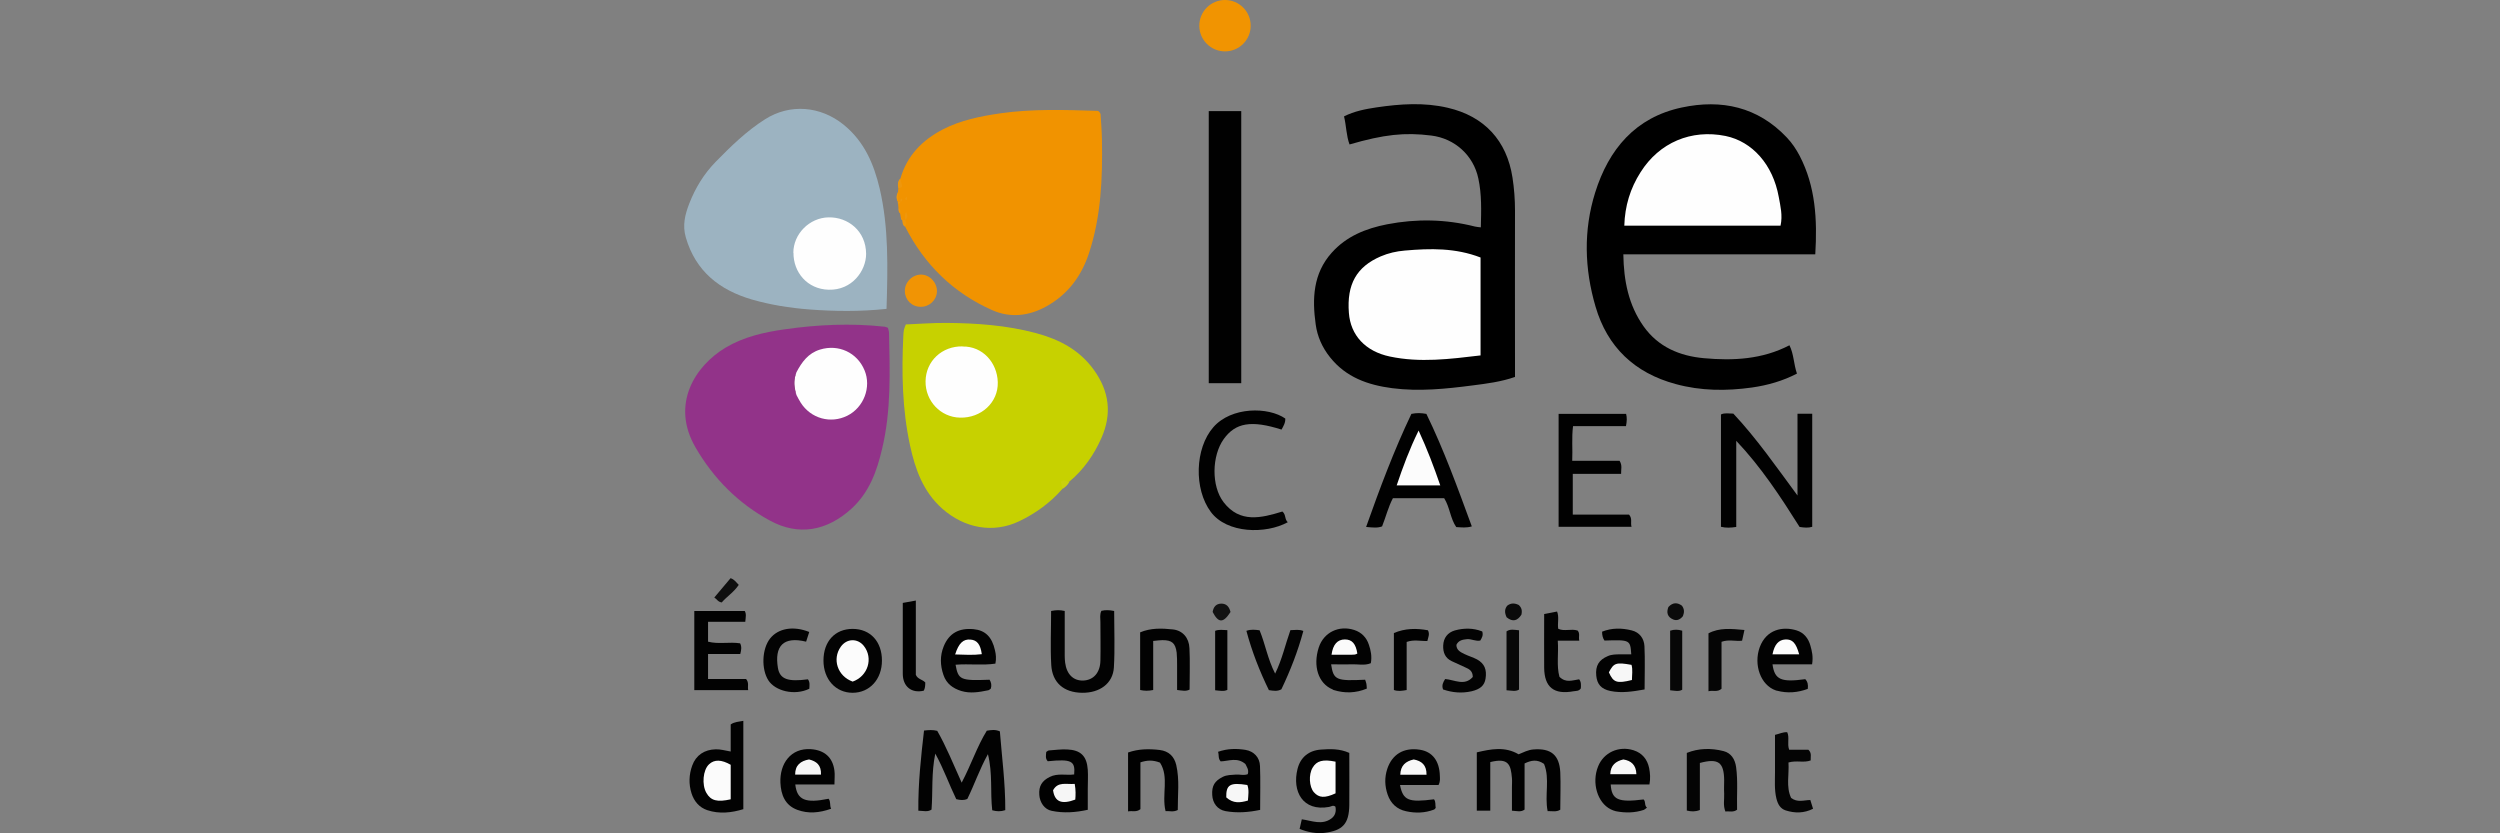 <?xml version="1.0" encoding="UTF-8"?>
<svg id="Layer_1" data-name="Layer 1" xmlns="http://www.w3.org/2000/svg" viewBox="0 0 180 60">
  <rect x="0" y="0" width="180" height="60" fill="#808080" stroke="none"/>
  <g>
    <path d="M64.66,13.83c0-.1.01-.19.02-.29.26-.18-.02-.48.15-.68.47-1.65,1.57-2.77,3.05-3.54,1.29-.67,2.72-.95,4.14-1.16,2.3-.33,4.62-.25,6.94-.18.08,0,.17-.01.28.22.03.53.09,1.2.1,1.87.05,2.76-.06,5.5-.93,8.15-.55,1.67-1.53,2.99-3.09,3.85-1.25.69-2.58.83-3.86.27-2.81-1.24-4.9-3.28-6.29-6.02-.05-.17-.04-.34,0-.5.03-.04.05-.08.1-.16-.07.08-.08.16-.14.2-.06.05-.12.05-.17,0h.01c-.03-.07-.06-.13-.11-.19-.02-.1-.03-.19-.05-.29-.06-.11-.05-.25-.12-.36,0-.11-.02-.22-.03-.33.03-.03.05-.06.07-.09,0,0-.02-.06-.02-.06,0,0-.06,0-.06,0h0c-.11-.23-.1-.46,0-.7Z" fill="#f19300" stroke-width="0"/>
    <path d="M76.49,35.2c-.87,1-1.92,1.76-3.11,2.33-1.87.89-3.93.51-5.53-.9-1.39-1.23-1.96-2.86-2.33-4.57-.56-2.6-.61-5.24-.48-7.89,0-.14.02-.27.04-.41.02-.11.07-.21.14-.4.97-.04,1.97-.12,2.97-.11,2.15.02,4.29.17,6.39.73,1.67.45,3.12,1.19,4.17,2.64,1.13,1.56,1.32,3.19.55,4.92-.53,1.2-1.28,2.28-2.3,3.13-.12.06-.26.08-.37.15-.07.11-.09.25-.15.37Z" fill="#c7d100" stroke-width="0"/>
    <path d="M63.93,23.6c.03.12.08.25.08.38.06,2.78.16,5.56-.49,8.3-.38,1.63-.92,3.17-2.23,4.36-1.76,1.59-3.79,1.97-5.86.84-2.27-1.23-4.05-3.02-5.35-5.26-1.81-3.11-.03-5.88,2.16-7.19,1.31-.78,2.78-1.11,4.26-1.32,2.38-.34,4.77-.45,7.17-.19.08,0,.15.05.26.08Z" fill="#923389" stroke-width="0"/>
    <path d="M63.82,22.24c-1.89.2-3.72.18-5.56.04-1.41-.11-2.79-.33-4.14-.72-2.31-.68-4.03-2.02-4.74-4.46-.26-.88-.05-1.68.25-2.45.43-1.11,1.05-2.13,1.9-3,1.1-1.12,2.21-2.21,3.55-3.06,1.81-1.15,4-.95,5.65.38,1.51,1.22,2.19,2.85,2.61,4.62.65,2.79.58,5.65.49,8.64Z" fill="#9cb3c1" stroke-width="0"/>
    <path d="M130.69,18.31h-13.81c.03,1.9.37,3.65,1.46,5.19,1.06,1.49,2.6,2.13,4.34,2.29,2.11.19,4.2.09,6.16-.93.32.64.3,1.34.54,2.04-1.02.53-2.11.84-3.23,1-1.85.26-3.69.25-5.51-.25-2.95-.8-4.91-2.66-5.76-5.57-.8-2.72-.88-5.49-.03-8.21.98-3.13,2.9-5.42,6.24-6.13,2.86-.61,5.47-.05,7.56,2.16.38.4.68.85.93,1.33,1.14,2.2,1.27,4.57,1.12,7.08Z" fill="#000" stroke-width="0"/>
    <path d="M97.17,10.41c-.24-.64-.23-1.33-.4-2.03.75-.38,1.55-.53,2.35-.65,1.71-.25,3.41-.37,5.12.03,2.63.61,4.25,2.36,4.66,5.03.12.78.18,1.57.18,2.36-.01,3.69,0,7.37,0,11.06,0,.3,0,.6,0,.93-1,.35-2.03.48-3.05.61-1.92.25-3.85.45-5.79.2-1.75-.23-3.33-.78-4.48-2.23-.56-.7-.91-1.49-1.03-2.36-.26-1.85-.19-3.66,1.15-5.16,1.06-1.19,2.46-1.75,3.99-2.05,2.12-.41,4.23-.37,6.32.16.13.03.26.04.43.06.03-1.2.07-2.37-.18-3.52-.35-1.66-1.69-2.88-3.39-3.09-1.91-.24-3.4-.08-5.88.64Z" fill="#000" stroke-width="0"/>
    <path d="M89.37,27.59h-2.34V8h2.34v19.59Z" fill="#010101" stroke-width="0"/>
    <path d="M129.42,35.68v-5.89h1.06v8.14c-.29.09-.58.06-.91.01-1.36-2.16-2.76-4.3-4.56-6.2v6.2c-.4.06-.73.08-1.1-.01v-8.09c.28-.13.55-.06.89-.06,1.68,1.79,3.1,3.84,4.63,5.91Z" fill="#010101" stroke-width="0"/>
    <path d="M105.97,37.9c-.39.12-.74.07-1.12.05-.43-.62-.46-1.43-.87-2.08h-3.69c-.34.64-.5,1.33-.78,2.03-.33.13-.7.08-1.15.04.99-2.79,2.01-5.52,3.26-8.14.38-.08.7-.07,1.08,0,1.27,2.61,2.26,5.35,3.27,8.1Z" fill="#010101" stroke-width="0"/>
    <path d="M113.24,34.1v2.95h4.05c.26.3.09.57.18.88h-5.25v-8.13h4.86c.07.27.06.53-.01.88h-3.81c-.11.86-.02,1.64-.06,2.5h3.41c.21.33.1.6.11.94h-3.48Z" fill="#010101" stroke-width="0"/>
    <path d="M66.53,52.6c.35-.04.62-.06.95.02.65,1.13,1.15,2.38,1.76,3.73.68-1.28,1.1-2.59,1.81-3.74.32-.05.61-.1.94.05.15,1.88.4,3.76.39,5.67-.32.11-.61.1-.94.01-.15-1.31.04-2.65-.31-4.04-.6,1.08-.97,2.18-1.48,3.22-.25.12-.52.09-.8.02-.51-1.05-.9-2.17-1.51-3.28-.29,1.4-.17,2.72-.27,4.03-.28.19-.57.09-.95.08-.02-1.95.19-3.87.41-5.78Z" fill="#020202" stroke-width="0"/>
    <path d="M92.54,30.13c.02.3-.13.55-.27.8-2.17-.69-3.31-.5-4.16.68-.86,1.2-.91,3.38-.01,4.55,1.17,1.52,2.71,1.14,4.23.67.27.21.15.56.39.77-1.59.87-4.38.82-5.54-.74-1.23-1.65-1.15-4.58.18-6.1,1.3-1.49,3.96-1.48,5.19-.62Z" fill="#010101" stroke-width="0"/>
    <path d="M106.33,54.17c1.02-.24,2.03-.44,3.01.14.35-.14.67-.32,1.07-.35,1.25-.1,1.86.39,1.93,1.63.04.9,0,1.8,0,2.71-.29.18-.59.09-.91.1-.23-1.14.18-2.34-.26-3.4-.5-.35-.93-.26-1.4-.03v3.32c-.27.2-.54.1-.91.08,0-.56,0-1.12,0-1.69,0-.22.02-.44,0-.65-.08-.98-.25-1.49-1.56-1.16v3.5h-.97v-4.19Z" fill="#010101" stroke-width="0"/>
    <path d="M93.57,59.69c.05-.22.1-.45.16-.7.72.1,1.44.44,2.12-.05.29-.21.37-.52.3-.86-.17-.14-.32,0-.46.02-1.89.34-2.67-1.12-2.27-2.73.21-.85.82-1.34,1.69-1.4.67-.05,1.35-.07,2.04.24,0,1.26.01,2.51,0,3.75-.02,1.36-.47,1.85-1.82,2.01-.5.06-1.17-.04-1.76-.29Z" fill="#020202" stroke-width="0"/>
    <path d="M75.68,43.99c.36-.07.63-.08.98,0,0,.9,0,1.82,0,2.74,0,.33-.01.66.03.98.11.85.6,1.31,1.3,1.29.74-.03,1.22-.56,1.24-1.43.02-.93,0-1.85,0-2.78,0-.27-.06-.54.07-.81.29-.07.58-.06.92.01,0,1.36.06,2.72-.02,4.07-.07,1.15-1.02,1.84-2.3,1.82-1.31-.02-2.14-.73-2.21-2.01-.07-1.27-.01-2.55-.01-3.87Z" fill="#020202" stroke-width="0"/>
    <path d="M50.98,47.1v1.79h2.74c.23.28.09.52.15.8h-3.88v-5.7h3.63c.13.21.07.45.04.78h-2.68v1.43c.75.2,1.54,0,2.31.12.12.24.09.47.01.77h-2.33Z" fill="#020202" stroke-width="0"/>
    <path d="M52.61,54.11v-1.95c.29-.2.59-.19.91-.26v6.36c-.85.26-1.73.36-2.6.07-.57-.19-.95-.64-1.13-1.21-.21-.66-.19-1.34.05-2,.27-.75.88-1.15,1.69-1.17.35-.01.68.09,1.08.16Z" fill="#020202" stroke-width="0"/>
    <path d="M103.57,56.52h-2.77c.22,1.11.61,1.27,2.45,1.03.14.19.08.42.12.62-.04.04-.07.1-.12.12-.66.25-1.33.27-2.01.12-.66-.14-1.11-.56-1.33-1.2-.21-.61-.23-1.22-.03-1.84.35-1.06,1.19-1.57,2.35-1.39.9.14,1.41.8,1.44,1.88,0,.18.05.38-.1.67Z" fill="#020202" stroke-width="0"/>
    <path d="M68.8,47.86c.2,1.09.35,1.16,2.45,1.08.12.19.16.4.09.64-.06.04-.12.11-.19.12-.64.13-1.28.25-1.94.05-.61-.19-1.07-.53-1.28-1.15-.24-.69-.26-1.39.02-2.07.38-.93,1.09-1.33,2.15-1.23.84.08,1.33.56,1.54,1.53.07.29.1.59.03.95-.92.14-1.87,0-2.87.08Z" fill="#020202" stroke-width="0"/>
    <path d="M61.39,45.28c1.27,0,2.11.91,2.11,2.28,0,1.35-.89,2.32-2.11,2.32-1.22,0-2.1-.97-2.1-2.32,0-1.38.83-2.28,2.1-2.28Z" fill="#030303" stroke-width="0"/>
    <path d="M60.08,56.48h-2.82c.13,1.13.73,1.37,2.4,1.03.17.21.06.46.18.72-.85.3-1.64.37-2.43.08-.9-.33-1.18-1.1-1.22-1.95-.06-1.37.74-2.52,2.2-2.42.97.07,1.57.59,1.69,1.55.04.29,0,.59,0,.99Z" fill="#020202" stroke-width="0"/>
    <path d="M115.97,56.48c.07,1.11.54,1.31,2.37,1.08.17.17.04.43.24.59-.1.07-.15.13-.22.16-.66.22-1.33.23-2.01.1-.13-.03-.26-.08-.38-.14-.96-.48-1.38-1.91-.91-3.08.4-1.01,1.49-1.51,2.56-1.17.62.2.99.65,1.12,1.29.07.37.1.74.02,1.17h-2.77Z" fill="#020202" stroke-width="0"/>
    <path d="M130.49,47.83h-2.87c.15,1.11.62,1.31,2.36,1.07.17.18.22.4.18.7-.73.27-1.46.33-2.22.13-.03,0-.05-.01-.08-.02-1.09-.37-1.62-1.84-1.16-3.11.48-1.29,1.66-1.52,2.66-1.21.52.16.85.58.99,1.1.11.39.21.79.12,1.34Z" fill="#020202" stroke-width="0"/>
    <path d="M95.84,47.83c.17,1.13.36,1.21,2.45,1.11.03.09.07.19.09.29.02.1.02.21.03.35-.8.33-1.59.35-2.39.1-.03,0-.05-.03-.07-.04-1.04-.43-1.43-1.69-1-3.02.36-1.1,1.46-1.62,2.56-1.26.52.17.88.54,1.05,1.06.14.41.23.84.14,1.33-.45.19-.94.06-1.41.08-.48.02-.96,0-1.45,0Z" fill="#020202" stroke-width="0"/>
    <path d="M117.45,47.1c-.07-1.03-.09-1.04-1.93-.98-.12-.18-.17-.38-.17-.64.7-.28,1.42-.27,2.14-.09.56.14.88.58.91,1.13.05,1.03.01,2.06.01,3.12-.85.15-1.65.28-2.47.11-.65-.14-.95-.48-1.01-1.1-.07-.72.19-1.14.83-1.41.29-.13.58-.12.88-.13.27,0,.54,0,.81,0Z" fill="#020202" stroke-width="0"/>
    <path d="M122.39,54.93v3.39c-.33.13-.61.12-.94.04v-4.15c.84-.34,1.75-.36,2.65-.13.54.14.82.58.9,1.15.14,1.03.04,2.05.07,3.07-.28.21-.56.09-.84.13-.18-.44-.07-.87-.09-1.3-.02-.33,0-.65,0-.98-.02-1.27-.43-1.57-1.74-1.22Z" fill="#040404" stroke-width="0"/>
    <path d="M78.34,58.3c-.9.2-1.76.26-2.62.08-.51-.1-.85-.59-.89-1.14-.05-.64.19-1.02.75-1.3.57-.29,1.18-.1,1.76-.18.09-.98-.2-1.12-1.9-.95-.19-.19-.13-.43-.11-.67.07-.04.13-.11.2-.11.43-.03.87-.09,1.3-.07.98.04,1.42.47,1.49,1.46.03.46,0,.92,0,1.39,0,.46,0,.92,0,1.5Z" fill="#010101" stroke-width="0"/>
    <path d="M90.74,58.31c-.85.18-1.68.24-2.51.09-.58-.11-.92-.58-.95-1.16-.04-.67.18-1.01.75-1.3.31-.16.63-.14.95-.17.29-.02.59.08.86-.03.1-.33-.09-.54-.17-.73-.59-.51-1.2-.21-1.78-.19-.2-.2-.11-.45-.19-.69.68-.24,1.33-.24,1.97-.14.6.1,1.03.53,1.05,1.17.04,1.03.01,2.06.01,3.15Z" fill="#010101" stroke-width="0"/>
    <path d="M83.03,46.17v3.51c-.34.07-.62.07-.94,0v-4.15c.75-.32,1.56-.3,2.37-.21.69.08,1.15.6,1.18,1.35.05.98.01,1.96.01,2.98-.25.14-.54.07-.9.03,0-.61,0-1.2,0-1.79,0-.3,0-.6-.03-.9-.09-.69-.34-.9-1.02-.9-.19,0-.38.03-.68.06Z" fill="#020202" stroke-width="0"/>
    <path d="M81.22,54.18c.76-.27,1.53-.27,2.29-.18.62.08,1.03.44,1.18,1.08.25,1.08.1,2.16.11,3.24-.32.17-.61.06-.88.08-.29-1.19.27-2.45-.4-3.49-.51-.2-.93-.18-1.41-.02v3.37c-.3.24-.57.1-.89.16v-4.25Z" fill="#010101" stroke-width="0"/>
    <path d="M92.91,45.37c.35,0,.62-.07.93.06-.39,1.46-.94,2.86-1.58,4.2-.29.16-.56.11-.9.06-.66-1.35-1.22-2.77-1.62-4.27.33-.12.62-.08.95-.04.41.99.58,2.07,1.12,3.12.51-1.04.73-2.09,1.1-3.13Z" fill="#030303" stroke-width="0"/>
    <path d="M130.34,57.59c.07.23.13.41.2.64-.65.33-1.31.33-1.97.12-.4-.13-.57-.46-.67-.86-.15-.62-.1-1.25-.1-1.87,0-.9,0-1.8,0-2.71.31-.07.57-.21.88-.19.18.39-.02.82.14,1.26h1.38c.27.25.15.51.17.77-.49.19-1.02-.02-1.6.15.06.86-.19,1.75.19,2.55.46.35.9.16,1.39.15Z" fill="#040404" stroke-width="0"/>
    <path d="M111.19,44.21c.34-.07.61-.12.92-.18.16.4.02.81.08,1.24.43.21.94-.02,1.4.13.19.22.05.45.12.73h-1.55c.07.92-.1,1.8.12,2.6.47.46.93.25,1.42.18.16.2.13.44.12.65-.13.21-.34.18-.52.21-1.41.26-2.1-.28-2.12-1.68-.01-1.28,0-2.55,0-3.89Z" fill="#020202" stroke-width="0"/>
    <path d="M106.72,45.46c.09.28-.02.46-.14.66-.33.07-.64-.13-.96-.1-.29.03-.6.07-.76.41,0,.39.31.53.6.67.29.14.61.23.89.38.54.3.71.74.61,1.38-.08.5-.38.76-1,.91-.71.16-1.39.1-2.06-.13-.11-.3,0-.51.15-.75.67.05,1.4.53,1.99-.15,0-.43-.26-.57-.54-.69-.32-.14-.64-.29-.96-.44-.49-.22-.65-.64-.63-1.13.02-.55.32-.94.84-1.09.66-.18,1.33-.18,1.96.07Z" fill="#030303" stroke-width="0"/>
    <path d="M58.26,45.52c-.08.24-.14.44-.22.68-1.64-.4-2.29.31-2.03,1.89.14.82.73,1.01,2.16.82.16.21.11.45.1.68-1.07.52-2.46.16-2.95-.61-.51-.8-.47-2.24.12-3,.58-.74,1.67-.94,2.82-.48Z" fill="#030303" stroke-width="0"/>
    <path d="M66.62,49.13c0,.26-.02.44-.11.6-.89.21-1.51-.31-1.51-1.22,0-1.68,0-3.37,0-5.1.3-.05.59-.1.94-.17v5.35c.14.32.48.33.67.54Z" fill="#010101" stroke-width="0"/>
    <path d="M125.6,45.36c-.07.33-.12.53-.17.77-.47.06-.96-.11-1.48.08v3.38c-.31.27-.61.09-.94.18v-4.17c.79-.42,1.64-.33,2.6-.24Z" fill="#050505" stroke-width="0"/>
    <path d="M101.29,49.68c-.38.07-.64.1-.93,0v-4.1c.81-.35,1.63-.35,2.45-.2.15.28.02.5-.04.77-.48.02-.97-.12-1.49.07v3.47Z" fill="#010101" stroke-width="0"/>
    <path d="M87.49,45.42c.28-.11.55-.06.88-.05v4.3c-.25.13-.54.06-.88.03v-4.28Z" fill="#020202" stroke-width="0"/>
    <path d="M108.47,49.7v-4.24c.27-.19.56-.11.9-.08v4.27c-.25.16-.54.07-.9.05Z" fill="#070707" stroke-width="0"/>
    <path d="M120.25,45.41c.3-.1.57-.09.87,0v4.25c-.25.15-.54.07-.87.04v-4.29Z" fill="#070707" stroke-width="0"/>
    <path d="M66.31,19.77c.63,0,1.17.58,1.15,1.22-.02.62-.55,1.11-1.17,1.1-.64,0-1.13-.49-1.14-1.12-.02-.64.53-1.2,1.17-1.2Z" fill="#f19404" stroke-width="0"/>
    <path d="M51.98,43.38c-.29-.04-.35-.23-.55-.36.42-.5.8-.94,1.17-1.39.27.08.4.29.59.48-.34.52-.86.84-1.22,1.26Z" fill="#0e0e0e" stroke-width="0"/>
    <path d="M88.6,44.06c-.53.82-.87.81-1.29,0,.06-.36.24-.59.62-.6.38,0,.57.22.67.61Z" fill="#121212" stroke-width="0"/>
    <path d="M108.47,44.43c-.15-.33-.14-.58.05-.82.27-.21.55-.19.83-.05.21.19.26.41.19.7-.27.42-.61.56-1.07.18Z" fill="#0a0a0a" stroke-width="0"/>
    <path d="M120.13,43.7c.32-.35.66-.32.97-.09.19.26.17.49.07.75-.16.21-.4.36-.68.25-.43-.17-.53-.5-.36-.92Z" fill="#0b0b0b" stroke-width="0"/>
    <path d="M76.49,35.2c-.03-.18-.07-.35-.1-.51.23-.23.42.04.61,0-.12.22-.3.39-.51.52Z" fill="#cad10c" stroke-width="0"/>
    <path d="M64.82,12.86c.04.17.09.34.13.51-.02.17-.16.15-.28.17-.03-.24-.06-.49.15-.68Z" fill="#ef970c" stroke-width="0"/>
    <path d="M64.66,13.83v.7c-.15-.23-.13-.47,0-.7Z" fill="#ef970c" stroke-width="0"/>
    <path d="M65.16,15.83c.1.16.11.33,0,.49-.18-.1-.17-.29-.2-.46.07,0,.13-.02.2-.03h0Z" fill="#ef970c" stroke-width="0"/>
    <path d="M64.7,15.01c.15.08.14.22.12.36-.12-.09-.15-.22-.12-.36Z" fill="#ef970c" stroke-width="0"/>
    <path d="M64.87,15.67c.08.04.12.1.11.19-.1-.03-.12-.1-.11-.19Z" fill="#ef970c" stroke-width="0"/>
    <path d="M64.65,14.53c.06,0,.12,0,.18,0h0c-.02.09-.08.14-.16.16-.04-.05-.04-.1-.02-.15Z" fill="#ef970c" stroke-width="0"/>
    <path d="M65.16,15.83c.02-.18-.05-.38.08-.56.12.22.14.41-.08.56h0Z" fill="#ef970c" stroke-width="0"/>
    <path d="M65.3,14.16v.23c-.24-.03-.07-.16,0-.23Z" fill="#ef970c" stroke-width="0"/>
    <path d="M64.83,14.52c.02-.08-.04-.19.1-.22.08.13,0,.18-.1.22h0Z" fill="#ef970c" stroke-width="0"/>
    <path d="M69.31,24.95c1.42-.03,2.49,1.14,2.53,2.57.04,1.47-1.21,2.59-2.72,2.55-1.4-.03-2.5-1.2-2.48-2.62.02-1.45,1.18-2.54,2.67-2.51Z" fill="#fefefe" stroke-width="0"/>
    <path d="M57.34,26.81c.39-.74.85-1.38,1.7-1.64,1.33-.41,2.68.21,3.21,1.5.5,1.21-.06,2.67-1.24,3.26-1.2.6-2.63.21-3.36-.94-.12-.18-.21-.38-.31-.56-.2-.54-.2-1.08,0-1.62Z" fill="#fefefe" stroke-width="0"/>
    <path d="M57.34,26.81c-.18.48-.22.81,0,1.62-.29-.52-.29-1.1,0-1.62Z" fill="#8d397d" stroke-width="0"/>
    <path d="M57.12,18.21c0-1.37,1.16-2.53,2.53-2.56,1.42-.03,2.7.99,2.71,2.63,0,1.2-1,2.63-2.7,2.58-1.53-.04-2.54-1.25-2.53-2.66Z" fill="#fefefe" stroke-width="0"/>
    <path d="M128.19,16.25h-11.24c.04-1.42.43-2.69,1.17-3.85,1.35-2.14,3.65-3.11,6.12-2.61,1.93.4,3.41,2.06,3.83,4.39.12.66.29,1.33.13,2.06Z" fill="#fefefe" stroke-width="0"/>
    <path d="M106.6,18.54v7.05c-2.2.26-4.36.54-6.53.08-1.76-.37-2.83-1.53-2.95-3.14-.16-2.06.55-3.32,2.29-4.07.56-.24,1.14-.37,1.74-.42,1.83-.16,3.64-.2,5.45.5Z" fill="#fefefe" stroke-width="0"/>
    <path d="M102.14,31c.62,1.34,1.1,2.61,1.56,3.95h-3.14c.45-1.33.92-2.61,1.58-3.95Z" fill="#fcfcfc" stroke-width="0"/>
    <path d="M96.16,54.84v2.28c-.78.36-1.2.33-1.56-.08-.34-.39-.39-1.27-.09-1.77.29-.49.73-.62,1.65-.43Z" fill="#fcfcfc" stroke-width="0"/>
    <path d="M52.61,55.07v2.48c-.97.22-1.43.1-1.75-.46-.34-.59-.25-1.65.19-2.06.38-.36.89-.35,1.57.04Z" fill="#fbfbfb" stroke-width="0"/>
    <path d="M102.7,55.78h-1.88c.02-.66.38-.97.97-1.1.56.11.93.39.92,1.1Z" fill="#f7f7f7" stroke-width="0"/>
    <path d="M68.77,47.12c.26-.82.59-1.12,1.11-1.07.47.04.71.34.81,1.05-.62.08-1.24.04-1.92.02Z" fill="#fbfbfb" stroke-width="0"/>
    <path d="M61.38,49.07c-1.08-.39-1.48-1.62-.84-2.51.43-.6,1.21-.62,1.66-.05.69.88.3,2.18-.82,2.57Z" fill="#fcfcfc" stroke-width="0"/>
    <path d="M59.11,55.77h-1.86c0-.69.4-.98,1-1.09.53.13.89.4.86,1.09Z" fill="#f6f6f6" stroke-width="0"/>
    <path d="M115.94,55.74c.02-.64.39-.93.94-1.06.56.09.92.39.94,1.06h-1.89Z" fill="#f7f7f7" stroke-width="0"/>
    <path d="M129.54,47.11h-1.92c.14-.71.44-1.04.93-1.07.5-.02.76.24.99,1.07Z" fill="#fcfcfc" stroke-width="0"/>
    <path d="M97.72,47.06c-.12.08-.26.08-.39.08-.49,0-.97,0-1.46,0,.1-.74.43-1.1.96-1.1.52,0,.79.31.9,1.02Z" fill="#fbfbfb" stroke-width="0"/>
    <path d="M117.47,47.87c.1.36.03.73.03,1.09-1.09.27-1.34.18-1.66-.55.35-.68.51-.74,1.63-.54Z" fill="#f7f7f7" stroke-width="0"/>
    <path d="M77.38,56.44c.08.45.07.8.04,1.13-.99.37-1.48.16-1.6-.67.35-.65.96-.41,1.56-.46Z" fill="#f6f6f6" stroke-width="0"/>
    <path d="M88.29,57.42c-.02-.93.28-1.1,1.52-.9.13.35.07.72.04,1.12-.55.16-1.06.23-1.56-.23Z" fill="#f7f7f7" stroke-width="0"/>
  </g>
  <circle cx="88.2" cy="1.85" r="1.85" fill="#f19401" stroke-width="0"/>
</svg>